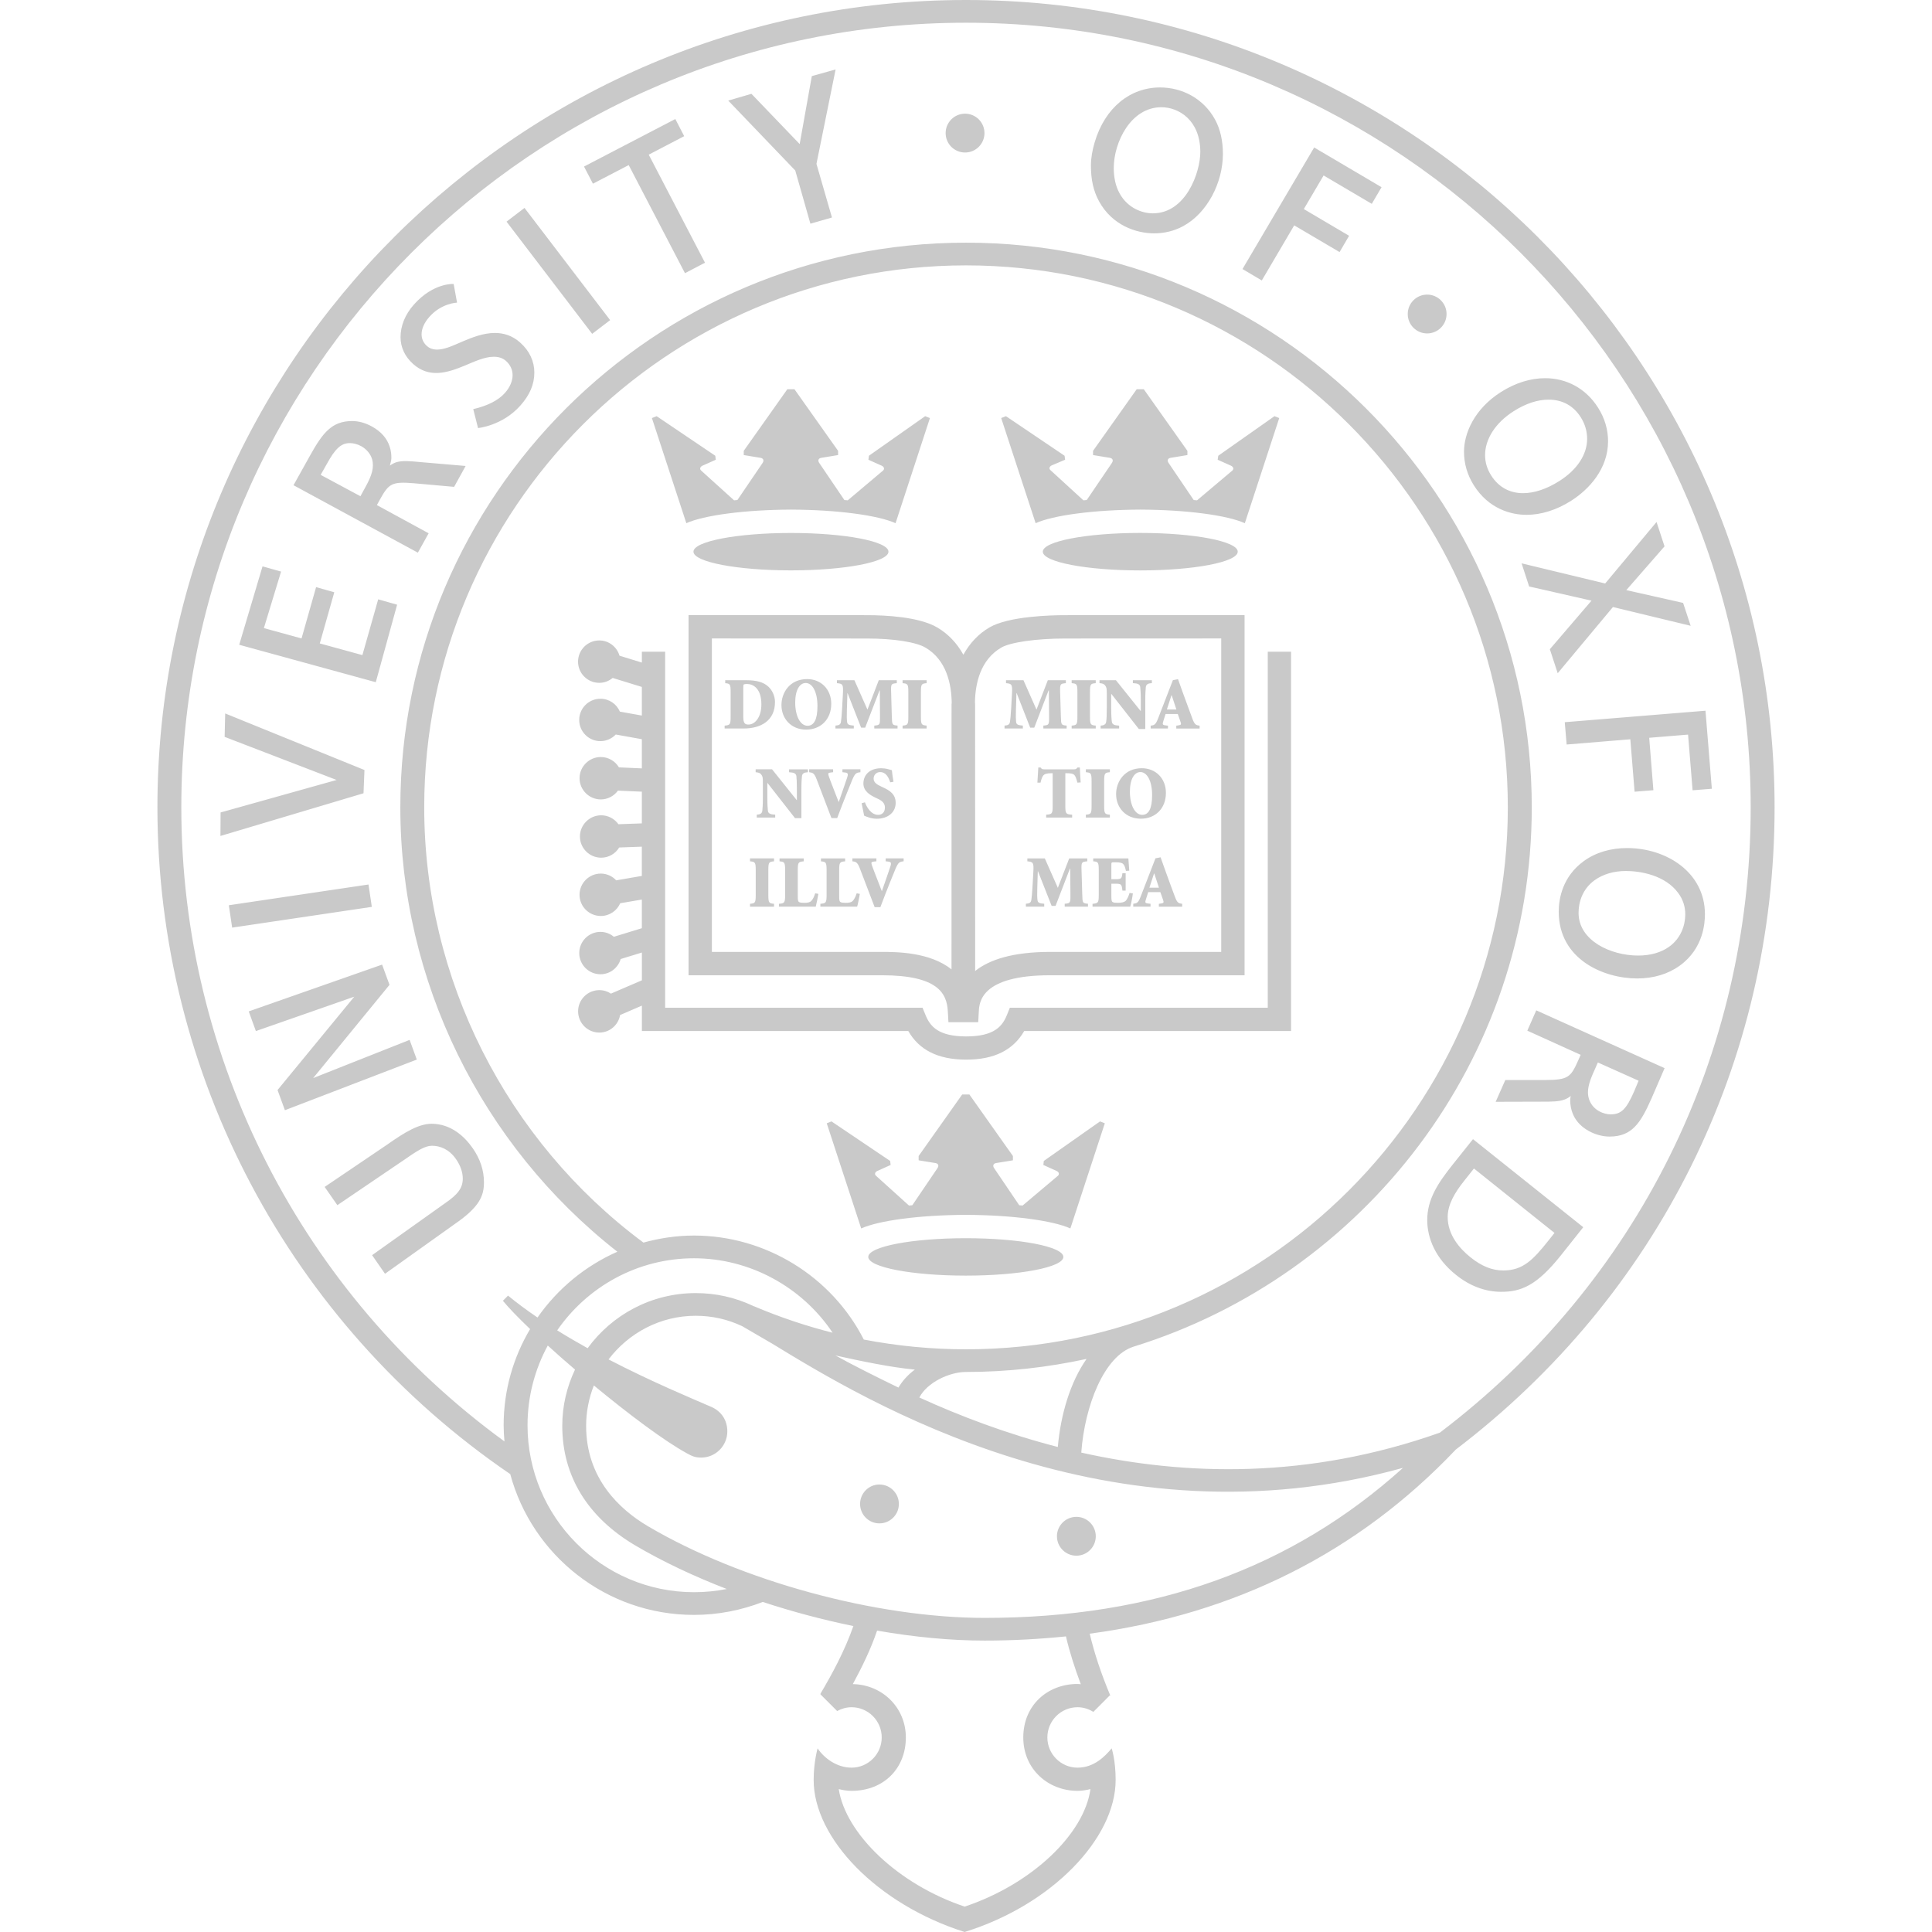<?xml version="1.0" encoding="UTF-8"?> <svg xmlns="http://www.w3.org/2000/svg" width="800" height="800" viewBox="0 0 800 800" fill="none"><g clip-path="url(#clip0_5859_717)"><path d="M285.116 254.696V403.834H365.117C388.474 403.834 392.052 411.37 392.471 418.73L392.73 423.285H393.998H403.786H405.053L405.311 418.73C405.521 415.05 406.167 403.834 434.854 403.834H515.345V254.696L440.957 254.731C435.654 254.731 417.724 255.098 409.7 259.815C405.038 262.539 401.518 266.43 398.909 271.108C396.283 266.371 392.68 262.513 388.081 259.815C380.548 255.391 366.625 254.731 358.993 254.731L285.116 254.696ZM414.594 268.158C418.361 265.943 429.21 264.398 440.959 264.398L505.685 264.37V394.168H434.869C419.226 394.168 409.598 397.432 403.795 402.07L403.767 291.704C403.767 291.316 403.718 290.973 403.708 290.596C403.886 282.915 405.98 273.194 414.594 268.158ZM383.213 268.158C391.95 273.296 393.972 283.271 394.083 291.009C394.083 291.255 394.018 291.454 394.018 291.706L393.998 401.403C385.003 394.178 371.015 394.168 365.117 394.168H294.778V264.37L359.017 264.398C369.987 264.398 379.259 265.845 383.213 268.158ZM524.955 269.871H534.597V426.912H424.11C419.617 434.709 411.859 438.771 400.09 438.771C388.319 438.771 380.56 434.716 376.097 426.912H265.791V416.409L256.768 420.303C256.055 424.428 252.472 427.571 248.167 427.571C243.317 427.571 239.379 423.624 239.379 418.758C239.379 413.931 243.317 409.991 248.167 409.991C249.957 409.991 251.603 410.518 252.976 411.439L265.793 405.926V394.421L257.015 397.109C255.936 400.748 252.627 403.418 248.638 403.418C243.795 403.418 239.854 399.493 239.854 394.648C239.854 389.79 243.793 385.87 248.638 385.87C250.743 385.87 252.671 386.647 254.19 387.897L265.775 384.353V372.486L256.822 374.013C255.463 377.128 252.372 379.286 248.769 379.286C243.942 379.286 239.971 375.374 239.971 370.508C239.971 365.663 243.942 361.73 248.769 361.73C251.292 361.73 253.55 362.82 255.158 364.529L265.768 362.698V350.589L256.396 350.928C254.869 353.455 252.095 355.152 248.934 355.152C244.103 355.152 240.138 351.224 240.138 346.384C240.138 341.539 244.103 337.596 248.934 337.596C251.878 337.596 254.484 339.061 256.081 341.294L265.775 340.945V327.816L255.871 327.387C254.283 329.577 251.701 331.024 248.777 331.024C243.95 331.024 239.981 327.082 239.981 322.246C239.981 317.406 243.95 313.469 248.777 313.469C251.969 313.469 254.756 315.197 256.292 317.746L265.775 318.175V306.089L254.967 304.15C253.366 305.825 251.101 306.892 248.62 306.892C243.777 306.892 239.834 302.958 239.834 298.122C239.834 293.269 243.777 289.336 248.62 289.336C252.243 289.336 255.35 291.53 256.675 294.668L265.775 296.298V284.442L253.699 280.723C252.178 281.983 250.259 282.75 248.147 282.75C243.297 282.75 239.355 278.82 239.355 273.98C239.355 269.137 243.297 265.194 248.147 265.194C252.134 265.194 255.463 267.874 256.525 271.516L265.783 274.356V269.868H275.424V417.282H382.002L383.241 420.301C385.108 424.912 388.45 429.161 400.08 429.161C411.748 429.161 415.069 424.91 416.941 420.301L418.155 417.282H524.955V269.871ZM327.522 236.181C305.224 236.181 287.149 232.713 287.149 228.436C287.149 224.159 305.224 220.691 327.522 220.691C349.82 220.691 367.895 224.159 367.895 228.436C367.895 232.713 349.82 236.181 327.522 236.181ZM284.199 216.639L269.941 173.107L271.906 172.33L296.185 188.716L296.387 190.372L290.847 192.846C289.747 193.417 289.719 194.284 290.295 194.814L303.969 207.179L305.34 207.049L315.733 191.761C316.438 190.766 316.167 189.791 314.938 189.582L307.967 188.43V186.684L326.014 161.181H328.978L347.038 186.684V188.43L340.066 189.582C338.795 189.783 338.55 190.766 339.272 191.761L349.641 207.049L351.033 207.179L365.692 194.814C366.24 194.292 366.24 193.417 365.124 192.846L359.592 190.372L359.802 188.716L383.091 172.33L385.064 173.107L370.832 216.639C363.582 213.393 346.972 211.099 327.504 211.017C308.047 211.105 291.426 213.401 284.199 216.639ZM440.316 520.462C440.316 524.74 422.232 528.208 399.924 528.208C377.616 528.208 359.531 524.74 359.531 520.462C359.531 516.183 377.616 512.715 399.924 512.715C422.232 512.715 440.316 516.183 440.316 520.462ZM455.499 464.351L457.48 465.128L443.216 508.671C436 505.421 419.374 503.134 399.917 503.046C380.47 503.133 363.848 505.421 356.605 508.671L342.338 465.128L344.303 464.351L368.601 480.728L368.792 482.39L363.26 484.882C362.164 485.415 362.136 486.309 362.712 486.84L376.384 499.185L377.771 499.069L388.138 483.772C388.861 482.791 388.618 481.809 387.345 481.597L380.388 480.461V478.682L398.424 453.199H401.399L419.431 478.682V480.461L412.471 481.597C411.239 481.809 410.972 482.791 411.688 483.772L422.049 499.069L423.442 499.185L438.095 486.84C438.643 486.309 438.643 485.415 437.553 484.882L432.031 482.39L432.211 480.728L455.499 464.351ZM472.161 220.675C494.451 220.675 512.52 224.149 512.52 228.436C512.52 232.723 494.451 236.197 472.161 236.197C449.871 236.197 431.801 232.723 431.801 228.436C431.801 224.149 449.871 220.675 472.161 220.675ZM428.834 216.639L414.573 173.107L416.546 172.33L440.82 188.716L441.033 190.372L435.494 192.703C434.387 193.243 434.368 194.119 434.941 194.649L448.622 207.179L449.997 207.049L460.372 191.761C461.077 190.766 460.821 189.791 459.603 189.582L452.606 188.43V186.684L470.679 161.181H473.623L491.681 186.684V188.43L484.715 189.582C483.466 189.783 483.2 190.766 483.93 191.761L494.289 207.049L495.666 207.179L510.326 194.814C510.874 194.292 510.874 193.417 509.754 192.846L504.216 190.372L504.451 188.716L527.738 172.33L529.703 173.107L515.46 216.639C508.216 213.393 491.613 211.099 472.143 211.017C452.692 211.105 436.049 213.401 428.834 216.639ZM320.905 290.705C320.905 288.07 319.694 285.784 318.253 284.414C316.202 282.414 313.075 281.673 309.282 281.673H300.299V282.887C302.293 283.071 302.539 283.282 302.539 286.58V296.742C302.539 300.059 302.293 300.278 300.052 300.461V301.654H307.992C315.095 301.654 320.905 298.369 320.905 290.705ZM307.775 284.974C307.775 284.206 307.819 283.492 307.957 283.429C308.196 283.318 308.569 283.218 309.292 283.218C311.895 283.218 315.27 285.077 315.27 291.665C315.263 297.115 312.566 300.023 309.922 300.023C308.46 300.023 307.775 299.493 307.775 296.778V284.974ZM333.805 302.117C339.722 302.117 344.203 298.002 344.203 291.42C344.203 285.33 339.859 281.195 334.267 281.195C326.895 281.195 323.584 286.954 323.584 291.934C323.584 297.59 327.607 302.117 333.805 302.117ZM333.622 282.807C336.274 282.807 338.487 286.236 338.487 292.398C338.487 297.966 337.039 300.521 334.399 300.521C331.37 300.521 329.278 296.456 329.278 290.888C329.278 285.521 331.256 282.807 333.622 282.807ZM353.541 301.662H345.941V300.451C347.434 300.345 348.027 300.032 348.219 298.889C348.356 297.938 348.531 296.314 348.691 293.514L349.03 287.303C349.231 283.429 349.002 283.089 346.553 282.887V281.673V281.671H353.795L359.194 293.842L363.88 281.671H371.343V282.885C369.001 283.096 368.884 283.217 368.995 286.446L369.283 296.742C369.394 300.151 369.44 300.242 371.656 300.451V301.662H362.027V300.451C364.342 300.242 364.422 300.152 364.388 296.742L364.313 285.914H364.179L358.244 301.321H356.578L350.959 287.003H350.897L350.68 293.826C350.594 296.455 350.634 297.938 350.76 298.889C350.871 300.022 351.545 300.307 353.541 300.451V301.662ZM383.695 301.652H373.74V300.459C375.862 300.276 376.124 300.066 376.124 296.74V286.578C376.124 283.28 375.85 283.07 373.74 282.885V281.671H383.695V282.885C381.593 283.06 381.328 283.28 381.328 286.578V296.732C381.328 300.059 381.603 300.268 383.695 300.451V301.652ZM320.996 337.341V338.538H313.36V337.341C314.725 337.278 315.502 336.855 315.658 335.778C315.768 334.818 315.893 333.136 315.893 329.889V324.237C315.893 321.977 315.833 321.566 315.227 320.717C314.769 320.065 314.012 319.856 312.892 319.758V318.557H319.697L329.913 331.321H329.975V327.209C329.975 323.981 329.875 322.271 329.764 321.337C329.581 320.267 328.762 319.866 326.739 319.768V318.565H334.546V319.768C333.028 319.83 332.223 320.257 332.077 321.337C331.969 322.271 331.84 323.981 331.84 327.209V338.764H329.188L317.832 324.246H317.74V329.898C317.74 333.144 317.869 334.828 317.977 335.788C318.15 336.853 318.981 337.26 320.996 337.341ZM343.16 321.359C343.72 323.077 346.15 329.131 347.294 332.141C348.237 329.541 350.2 323.661 350.706 322.228C351.354 320.344 351.152 320.014 349.773 319.857L348.828 319.759V318.558H356.282V319.759C354.518 319.978 354.096 320.135 352.888 322.929C352.717 323.343 348.96 332.488 346.662 338.756H344.285C342.163 333.216 339.272 325.629 338.165 322.728C337.153 320.102 336.54 319.941 335.058 319.758V318.557H344.978V319.758L343.978 319.877C342.824 320.014 342.824 320.291 343.16 321.359ZM366.423 334.378C366.423 332.573 365.245 331.56 363.368 330.69L362.895 330.479C360.373 329.301 357.519 327.708 357.519 324.417C357.519 320.943 360.041 318.116 364.868 318.116C365.819 318.116 366.795 318.239 367.702 318.483C368.397 318.666 368.911 318.787 369.305 318.913C369.422 320.132 369.621 321.618 369.971 323.717L368.618 323.935C367.947 321.904 366.881 319.707 364.438 319.707C362.857 319.707 361.749 320.918 361.749 322.387C361.749 323.935 362.965 324.812 364.941 325.709L365.597 326.021C368.433 327.307 370.876 328.86 370.876 332.464C370.876 336.259 367.829 339.022 363.048 339.022C361.831 339.022 360.581 338.763 359.735 338.482C358.828 338.161 358.174 337.932 357.818 337.749C357.57 336.344 357.178 334.678 356.787 332.611L358.139 332.219C358.794 334.006 360.615 337.412 363.616 337.412C365.215 337.412 366.433 336.372 366.423 334.378ZM310.562 355.445H320.51V356.66C318.395 356.844 318.15 357.053 318.15 360.366V370.526C318.15 373.845 318.396 374.065 320.51 374.238V375.436H310.562V374.238C312.682 374.065 312.931 373.837 312.931 370.526V360.366C312.931 357.053 312.672 356.844 310.562 356.66V355.445ZM337.553 369.911L338.87 370.129C338.689 371.281 338.059 374.491 337.782 375.434H322.538V374.237C324.862 374.064 325.104 373.835 325.104 370.524V360.375C325.104 357.074 324.862 356.855 322.786 356.66V355.465H332.799V356.66C330.577 356.855 330.339 357.076 330.339 360.375V370.924C330.339 372.526 330.392 373.285 330.944 373.558C331.447 373.812 332.142 373.843 333.093 373.843C334.064 373.843 335.407 373.744 336.037 372.938C336.541 372.353 337.07 371.528 337.553 369.911ZM354.729 369.911L356.044 370.129C355.853 371.281 355.231 374.491 354.928 375.434H339.696V374.237C342.01 374.064 342.276 373.835 342.276 370.524V360.375C342.276 357.074 342.01 356.855 339.941 356.66V355.465H349.947V356.66C347.739 356.855 347.486 357.076 347.486 360.375V370.924C347.486 372.526 347.54 373.285 348.097 373.558C348.591 373.812 349.298 373.843 350.249 373.843C351.228 373.843 352.581 373.744 353.201 372.938C353.696 372.353 354.215 371.528 354.729 369.911ZM366.741 355.444H374.178V356.64C372.43 356.865 371.994 357.007 370.782 359.825C370.599 360.227 366.854 369.37 364.541 375.643H362.18C360.065 370.103 357.177 362.521 356.06 359.625C355.047 357.001 354.446 356.834 352.963 356.642V355.445H362.9V356.642L361.821 356.762C360.705 356.901 360.705 357.183 361.025 358.254C361.601 359.972 364.027 366.036 365.15 369.031C366.119 366.428 368.076 360.558 368.572 359.111C369.22 357.226 369.018 356.901 367.647 356.744L366.725 356.642V356.64H366.741V355.444ZM423.545 301.66H415.957V300.449C417.421 300.343 418.023 300.03 418.206 298.888C418.367 297.936 418.527 296.313 418.687 293.512L419.036 287.301C419.242 283.427 418.991 283.088 416.566 282.885V281.671H423.797L429.192 293.842L433.878 281.671H441.352V282.885C439.03 283.096 438.9 283.217 438.978 286.446L439.282 296.742C439.381 300.151 439.443 300.242 441.676 300.451V301.662H432.031V300.451C434.345 300.242 434.443 300.152 434.407 296.742L434.316 285.914H434.177L428.263 301.321H426.584L420.975 287.003H420.887L420.681 293.826C420.6 296.455 420.637 297.938 420.743 298.889C420.851 300.022 421.53 300.307 423.547 300.451H423.545V301.66ZM453.72 301.652H443.746V300.459C445.866 300.276 446.131 300.066 446.131 296.74V286.578C446.131 283.28 445.866 283.07 443.746 282.885V281.671H453.72V282.885C451.586 283.06 451.336 283.28 451.336 286.578V296.732C451.336 300.059 451.604 300.268 453.72 300.451V301.652ZM455.276 282.869V281.663H462.081L472.321 294.421H472.383V290.304C472.383 287.076 472.25 285.382 472.138 284.432C471.986 283.355 471.147 282.962 469.099 282.869V281.663H476.968V282.869C475.447 282.923 474.63 283.355 474.465 284.432C474.37 285.382 474.233 287.076 474.233 290.304V301.872H471.572L460.204 287.352H460.122V293C460.122 296.246 460.266 297.93 460.395 298.871C460.555 299.96 461.364 300.361 463.412 300.474V301.652H455.749V300.474C457.115 300.389 457.903 299.96 458.043 298.871C458.195 297.93 458.301 296.246 458.301 293V287.352C458.301 285.084 458.231 284.692 457.616 283.829C457.159 283.181 456.403 282.962 455.276 282.869ZM476.466 301.662H483.628V300.482L482.727 300.371C481.304 300.223 481.304 299.911 481.715 298.589L482.636 295.652H487.698L488.788 298.78C489.199 299.883 489.145 300.196 487.993 300.343L487.074 300.49V301.67H496.737V300.49C495.236 300.276 494.664 300.134 493.695 297.455C492.522 294.333 491.202 290.686 489.862 287.039L487.789 281.229L485.663 281.653L479.519 297.553C478.483 300.134 478.019 300.26 476.466 300.49V301.662ZM485.072 287.91H485.18L487.109 293.785H483.179L485.072 287.91ZM441.87 320.177V320.176H441.13V333.639C441.13 336.956 441.369 337.175 443.95 337.348V338.544H433.193V337.348C435.652 337.175 435.889 336.956 435.889 333.639V320.176H435.349C433.33 320.176 432.483 320.535 432.002 321.093C431.636 321.548 431.262 322.351 430.859 324.069H429.564C429.696 321.484 429.883 319.355 429.937 317.796H430.884C431.349 318.501 431.652 318.563 432.475 318.563H444.743C445.551 318.563 445.68 318.376 446.183 317.796H447.137C447.173 319.089 447.325 321.703 447.477 323.981L446.129 324.069C445.656 322.227 445.324 321.422 444.851 320.9C444.334 320.352 443.334 320.177 441.87 320.177ZM451.997 333.63V323.467C451.997 320.167 451.748 319.95 449.629 319.758V318.557H459.579V319.758C457.462 319.949 457.211 320.167 457.211 323.467V333.63C457.211 336.946 457.462 337.167 459.579 337.341V338.538H449.629V337.341C451.748 337.167 451.999 336.946 451.997 333.63ZM482.781 328.309C482.781 322.227 478.457 318.103 472.804 318.103C465.485 318.103 462.151 323.844 462.151 328.816C462.151 334.469 466.18 339.006 472.402 339.006C478.287 339.014 482.781 334.9 482.781 328.309ZM467.864 327.785C467.864 322.418 469.837 319.691 472.213 319.691C474.842 319.691 477.066 323.121 477.066 329.285C477.066 334.853 475.625 337.41 472.967 337.41C469.95 337.412 467.864 333.353 467.864 327.785ZM450.51 374.228V375.425H440.871V374.228C443.188 374.02 443.278 373.917 443.242 370.506L443.156 359.695H443.019L437.09 375.095H435.455L429.812 360.777H429.73L429.524 367.59C429.438 370.224 429.472 371.702 429.6 372.662C429.722 373.806 430.386 374.082 432.392 374.228V375.425H424.794V374.228C426.267 374.1 426.866 373.806 427.055 372.662C427.209 371.702 427.367 370.087 427.527 367.286L427.886 361.08C428.101 357.21 427.858 356.875 425.402 356.661V355.447H432.635L438.03 367.626L442.739 355.447H450.214V356.661C447.852 356.875 447.744 356.983 447.837 360.22L448.143 370.506C448.228 373.915 448.281 374.028 450.51 374.228ZM467.733 369.736L469.099 369.946C468.938 371.456 468.29 374.605 468.017 375.425H452.39V374.246C454.731 374.036 454.972 373.835 454.972 370.524V360.375C454.972 357.043 454.731 356.824 452.678 356.65V355.454H467.232C467.286 355.976 467.415 358.226 467.606 360.53L466.232 360.62C465.914 359.119 465.592 358.262 465.075 357.758C464.571 357.241 463.572 357.053 461.927 357.053H461.426C460.248 357.053 460.189 357.053 460.189 358.123V364.057H461.73C464.364 364.057 464.47 363.882 464.768 361.552H466.108V368.794H464.768C464.471 366.107 464.364 365.924 461.73 365.924H460.189V370.924C460.189 372.508 460.248 373.287 460.801 373.568C461.287 373.812 461.997 373.835 462.954 373.835C464.176 373.835 465.543 373.643 466.216 372.92C466.712 372.353 467.267 371.237 467.733 369.736ZM486.469 371.211C485.288 368.091 483.966 364.452 482.644 360.795L480.571 354.99L478.455 355.41L472.303 371.311C471.283 373.891 470.827 374.02 469.248 374.238V375.426H476.41V374.238L475.511 374.137C474.088 373.989 474.088 373.68 474.52 372.353L475.444 369.416H480.482L481.57 372.528C481.973 373.644 481.928 373.961 480.777 374.109L479.857 374.246V375.436H489.519V374.246C487.992 374.046 487.447 373.9 486.469 371.211ZM475.947 367.572L477.858 361.7H477.964L479.893 367.572H475.947ZM372.203 622.756C372.203 627.193 368.6 630.797 364.146 630.797C359.719 630.797 356.145 627.193 356.145 622.756C356.145 618.326 359.719 614.701 364.146 614.701C368.6 614.701 372.203 618.335 372.203 622.756ZM453.738 636.141C453.738 640.58 450.14 644.178 445.705 644.178C441.263 644.178 437.658 640.58 437.658 636.141C437.658 631.702 441.263 628.097 445.705 628.097C450.14 628.097 453.738 631.702 453.738 636.141ZM407.646 55.112C407.646 59.552 404.048 63.151 399.607 63.151C395.167 63.151 391.569 59.552 391.569 55.112C391.569 50.672 395.167 47.073 399.607 47.073C404.048 47.073 407.646 50.672 407.646 55.112ZM598.987 130.03C598.987 134.467 595.391 138.066 590.955 138.066C586.513 138.066 582.915 134.467 582.915 130.03C582.915 125.587 586.513 121.988 590.955 121.988C595.391 121.988 598.987 125.587 598.987 130.03ZM160.427 473.889C167.641 468.808 173.412 465.325 178.75 465.325C186.576 465.345 192.255 470.423 195.762 475.472C198.85 479.924 200.415 484.666 200.395 489.596C200.395 495.221 198.51 499.786 188.45 506.744L159.427 527.441L154.079 519.735C154.079 519.735 183.817 498.562 184.278 498.234C189.429 494.688 191.624 492.078 191.624 488.016C191.624 485.445 190.692 482.657 188.825 479.97C185.928 475.792 182.177 474.452 178.888 474.434C175.913 474.434 172.717 476.531 166.972 480.523L139.695 499.033L134.433 491.479L160.427 473.889ZM129.676 446.412L169.614 430.595L172.588 438.75L117.978 459.716L114.925 451.358L146.693 412.71L105.955 426.945L102.994 418.8L158.217 399.428L161.287 407.801L129.676 446.412ZM153.963 375.518L96.129 384.108L94.753 374.845L152.587 366.255L153.963 375.518ZM150.523 328.477L91.279 346.154L91.341 336.424L139.379 322.968L93.017 305.117L93.244 295.425L150.916 318.842L150.523 328.477ZM164.203 191.374C163.381 191.611 162.413 192.117 161.44 192.791C161.674 191.75 162.057 190.746 162.064 189.664C162.082 188.017 161.845 186.382 161.341 184.909C160.233 181.48 157.782 178.698 154.092 176.653C151.327 175.126 148.568 174.344 145.776 174.344C137.504 174.367 133.682 179.089 128.395 188.618L121.536 200.919L173.033 228.846L177.491 220.825L156.073 209.15L157.328 206.838C160.951 200.319 162.155 199.326 171.374 200.108L188.042 201.596L192.807 192.947L173.583 191.299C169.716 190.932 166.682 190.661 164.203 191.374ZM150.433 203.307L149.25 205.475L132.775 196.631L135.366 192.058C138.772 185.836 141.233 183.463 144.852 183.481C146.187 183.481 147.881 183.83 149.59 184.754C151.78 185.978 153.46 188 154.08 190.165C154.319 191.009 154.412 191.857 154.412 192.691C154.397 196.167 152.46 199.65 150.433 203.307ZM217.187 86.098L252.645 132.556L245.203 138.237L209.746 91.779L217.187 86.098ZM268.627 64.043L291.924 108.785L283.634 113.121L260.334 68.36L245.521 76.062L241.833 68.963L279.638 49.288L283.311 56.391L268.627 64.043ZM346.003 28.767L338.077 67.847L344.495 90.067L335.572 92.627L329.299 70.602L301.547 41.652L311.156 38.853L331.127 59.655L336.156 31.512L346.003 28.767ZM544.169 61.065L572.066 77.514L568.029 84.406L548.079 72.651L539.882 86.568L558.634 97.632L554.687 104.379L535.904 93.316L522.488 116.13L514.487 111.402L544.169 61.065ZM659.005 248.717L633.184 242.846L630.059 233.265L664.666 241.61L685.939 216.146L689.249 226.233L673.419 244.355L696.936 249.65L700.066 259.13L667.882 251.361L645.015 278.767L641.756 268.832L659.005 248.717ZM647.933 299.046L706.207 294.291L708.834 326.607L700.866 327.245L698.991 304.185L682.901 305.502L684.635 327.209L676.85 327.831L675.082 306.122L648.717 308.289L647.933 299.046ZM673.72 351.16C666.968 351.16 660.759 352.976 655.844 356.544C647.022 362.933 645.434 372.107 645.434 377.484C645.434 397.246 663.972 405.158 677.94 405.158C684.645 405.158 690.761 403.336 695.58 399.831C705.44 392.71 705.975 382.004 705.975 378.533C705.964 361.289 690.131 351.16 673.72 351.16ZM691.197 391.993C687.793 394.454 683.349 395.676 678.328 395.676C666.937 395.676 653.647 389.48 653.647 378.001C653.647 373.834 655.097 368.262 660.217 364.535C663.692 362.009 668.202 360.658 673.255 360.658C679.059 360.658 689.519 362.303 694.99 369.875C696.894 372.46 697.865 375.496 697.832 378.715C697.811 383.199 696 388.529 691.197 391.993ZM650.593 207.342C657.827 202.757 665.862 194.246 665.862 182.714C665.862 177.932 664.514 173.218 661.746 168.843C656.629 160.77 648.611 156.6 639.788 156.6C633.895 156.6 627.607 158.467 621.555 162.297C610.309 169.434 606.212 179.626 606.212 187.078C606.212 191.9 607.552 196.624 610.295 200.97C616.511 210.825 625.861 213.209 632.183 213.183C638.22 213.165 644.603 211.164 650.593 207.342ZM617.449 196.854C615.766 194.237 614.964 191.384 614.936 188.541C614.918 181.911 619.117 175.137 626.767 170.271C631.839 167.043 636.823 165.453 641.288 165.489C646.921 165.489 651.506 167.976 654.569 172.785C656.369 175.656 657.198 178.683 657.198 181.702C657.198 188.15 653.112 194.485 645.7 199.168C640.519 202.478 635.285 204.212 630.682 204.212C625.448 204.212 620.695 201.998 617.449 196.854ZM480.348 36.21C468.143 36.21 457.559 44.412 453.264 58.981C452.317 62.211 451.73 65.411 451.73 68.516C451.73 74.358 452.715 78.988 455.086 83.35C460.501 93.252 470.392 96.622 477.911 96.622C482.161 96.622 486.254 95.645 490.01 93.59C499.872 88.202 506.378 75.687 506.378 63.707C506.378 58.492 505.381 53.604 503.074 49.408C498.325 40.8 489.531 36.21 480.348 36.21ZM477.334 88.34C473.119 88.34 466.98 86.273 463.57 80.028C461.908 77.009 461.18 73.343 461.18 69.548C461.18 59.086 468.143 44.402 480.901 44.402C488.045 44.402 497.021 49.714 497.021 62.94C497.021 71.353 491.094 88.34 477.334 88.34ZM155.601 282.486L99.052 266.988L108.709 234.515L116.39 236.677L109.267 260.085L124.863 264.364L130.891 243.11L138.418 245.253L132.419 266.431L150.058 271.266L156.605 248.169L164.44 250.393L155.601 282.486ZM221.26 154.262C221.26 159.218 219.312 163.624 215.428 167.986C207.985 176.327 197.945 177.25 197.945 177.25L195.961 169.414C201.878 168.038 206.358 165.78 209.052 162.735C211.205 160.351 212.255 157.679 212.255 155.332C212.255 153.126 211.312 151.059 209.524 149.461C208.048 148.154 206.286 147.699 204.338 147.733C200.588 147.733 196.08 149.88 192.387 151.416C185.274 154.357 177.78 156.718 171.077 150.724C167.674 147.679 165.858 143.849 165.858 139.598C165.858 135.095 167.63 130.314 171.426 126.073C179.543 116.973 187.849 117.585 187.849 117.585L189.254 125.314C189.254 125.314 182.865 125.505 177.865 131.127C175.677 133.576 174.569 136.122 174.569 138.416C174.569 140.327 175.319 141.971 176.801 143.296C180.85 146.909 187.769 142.902 192.089 141.166C195.411 139.786 200.14 137.866 204.905 137.866C208.403 137.866 212.071 138.87 215.4 141.853C219.302 145.319 221.26 149.68 221.26 154.262ZM632.43 426.775L654.516 436.785L653.427 439.259C650.416 446.054 649.261 447.166 640.047 447.214H623.322L619.322 456.234L638.6 456.18C642.523 456.18 645.557 456.18 647.933 455.261C648.718 454.968 649.594 454.494 650.397 453.824C650.353 454.323 650.199 454.808 650.181 455.313C650.147 457.466 650.555 459.592 651.361 461.451C654.008 467.61 661.223 470.648 666.474 470.629C675.776 470.629 679.328 465.057 683.86 454.824C684.03 454.44 689.276 442.294 689.276 442.294L636.131 418.363L632.43 426.775ZM660.66 442.18L661.634 439.949L678.511 447.502L676.624 452.02C673.475 459.145 671.419 461.433 666.918 461.433C664.279 461.433 659.837 459.932 658.13 455.565C657.703 454.458 657.528 453.324 657.544 452.208C657.575 449.001 659.088 445.679 660.66 442.18ZM601.652 482.076C595.596 489.666 590.988 496.444 590.988 505.203C590.988 512.655 594.363 521.118 602.927 527.923C608.588 532.476 614.99 534.912 621.592 534.912C629.732 534.912 636.26 532.476 646.363 519.779L655.593 508.16L609.934 471.701L601.652 482.076ZM643.68 510.528L641.152 513.724C634.948 521.485 630.734 526.074 622.485 526.074C617.821 526.074 613.472 524.287 608.944 520.654C604.337 517 599.459 511.259 599.459 503.962C599.459 498.882 602.21 494.033 606.46 488.73L610.331 483.854L643.68 510.528ZM734.819 334.306C734.819 149.96 584.624 0 399.992 0C215.382 0 65.184 149.952 65.184 334.306C65.2 444.886 119.791 547.959 211.285 610.404C220.291 643.917 250.925 668.697 287.361 668.697C297.213 668.697 306.756 666.835 315.857 663.331C328.098 667.369 340.765 670.724 353.364 673.314C349.815 683.477 344.622 693.085 339.675 701.434C339.675 701.434 339.805 701.398 339.97 701.361C339.859 701.434 339.771 701.48 339.675 701.532L346.644 708.497C348.446 707.541 350.44 706.929 352.614 706.929C359.5 706.929 365.098 712.538 365.098 719.447C365.098 726.32 359.5 731.946 352.614 731.946C346.587 731.946 341.306 728.098 338.552 723.954C338.552 723.954 336.918 729.597 336.918 737.003C336.869 761.021 363.076 788.472 399.426 800C435.773 788.712 461.981 761.075 461.966 737.037C461.966 728.776 460.312 723.954 460.312 723.954C457.524 727.313 453.006 731.946 446.186 731.946C439.283 731.946 433.692 726.32 433.692 719.447C433.692 712.551 439.283 706.929 446.186 706.929C448.588 706.929 450.811 707.64 452.732 708.858L459.507 702.067C459.68 702.121 459.77 702.129 459.77 702.129C455.93 692.986 453.141 684.574 451.23 676.475C511.435 668.384 562.244 642.903 602.623 600.439L602.591 600.403C686.633 536.549 734.819 439.69 734.819 334.306ZM287.376 659.294C249.363 659.294 218.439 628.282 218.439 590.171C218.439 578.224 221.492 566.982 226.823 557.159C230.358 560.4 234.154 563.731 238.105 567.107C234.746 574.208 232.82 582.073 232.82 590.396C232.82 611.139 243.271 628.259 263.077 639.946C274.427 646.632 287.299 652.695 300.934 657.974C296.477 658.849 291.975 659.294 287.376 659.294ZM400.01 558.715C385.671 558.715 371.522 557.336 357.682 554.684C344.342 528.494 316.946 511.615 287.374 511.615C280.109 511.615 273.099 512.705 266.432 514.526C209.563 472.287 175.659 405.12 175.659 334.304C175.659 210.568 276.296 109.891 400.009 109.891C523.704 109.891 624.357 210.568 624.357 334.304C624.358 458.031 523.705 558.715 400.01 558.715ZM449.926 562.701C443.192 572.302 439.213 585.659 438.017 599.161C416.781 593.696 397.474 586.329 380.684 578.677C383.877 572.479 393.049 568.104 399.999 568.104C417.145 568.104 433.834 566.195 449.926 562.701ZM378.814 567.125C375.961 569.247 373.652 571.791 372.028 574.57C363.567 570.48 352.911 565.159 345.939 561.267C355.817 563.444 368.68 566.195 378.814 567.125ZM287.376 521.028C310.482 521.028 332.086 532.877 344.769 551.853C333.65 549.039 322.768 545.372 312.132 540.854L312.097 540.906L311.763 540.71C304.315 537.208 296.355 535.441 288.084 535.441C269.691 535.441 253.402 544.444 243.323 558.266C239.102 555.918 234.877 553.452 230.724 550.87C243.181 532.852 263.908 521.028 287.376 521.028ZM446.202 697.291C433.852 697.291 423.717 706.025 423.717 719.447C423.717 732.553 433.996 741.554 446.202 741.554C448.037 741.554 449.819 741.249 451.526 740.823C448.981 759.389 427.334 780.176 399.444 789.489C371.793 780.238 350.164 759.289 347.304 740.823C349.022 741.268 350.778 741.554 352.635 741.554C365.938 741.554 375.093 732.249 375.093 719.447C375.093 707.193 365.502 697.611 353.131 697.353C356.888 690.424 360.507 683.082 363.185 675.202C378.541 677.886 393.664 679.332 407.726 679.332C419.266 679.332 430.443 678.707 441.395 677.601C442.837 683.924 444.99 690.564 447.536 697.405C447.085 697.374 446.641 697.291 446.202 697.291ZM407.714 669.937C362.821 669.937 306.776 654.669 268.278 631.962C256.638 625.075 242.703 612.28 242.703 590.412C242.703 584.518 243.863 578.855 245.913 573.687C260.285 585.566 275.119 596.706 284.465 601.804C286.594 602.966 287.83 603.555 290.353 603.555C296.314 603.555 301.17 598.679 301.17 592.679C301.17 588.11 298.701 584.382 294.576 582.579C286.601 579.115 269.943 572.222 251.987 562.907C260.297 551.963 273.371 544.834 288.084 544.834C294.816 544.834 301.293 546.281 307.323 549.139L319.651 556.316C358.777 580.221 459.427 641.507 580.957 607.807C534.828 649.418 478.003 669.937 407.714 669.937ZM596.212 593.232C541.811 612.485 491.048 611.167 447.733 601.493C449.15 582.152 457.167 561.479 469.393 557.62C564.798 528.037 634.272 439.125 634.272 334.306C634.272 205.373 529.169 100.487 400.01 100.487C270.842 100.487 165.766 205.373 165.766 334.306C165.766 406.022 199.246 474.147 255.634 518.314C242.267 524.197 230.828 533.724 222.569 545.557C218.302 542.654 214.184 539.636 210.364 536.493L208.235 538.628C210.784 541.717 214.76 545.8 219.508 550.335C212.57 562.014 208.546 575.623 208.546 590.159C208.546 592.423 208.688 594.634 208.882 596.857C124.951 535.695 75.079 438.471 75.079 334.293C75.076 155.158 220.849 9.411 400.01 9.411C579.173 9.411 724.923 155.158 724.923 334.306C724.923 436.911 678.008 531.191 596.212 593.232Z" fill="#C9C9C9"></path></g><defs><clipPath id="clip0_5859_717"><rect width="800" height="800" fill="white"></rect></clipPath></defs></svg> 